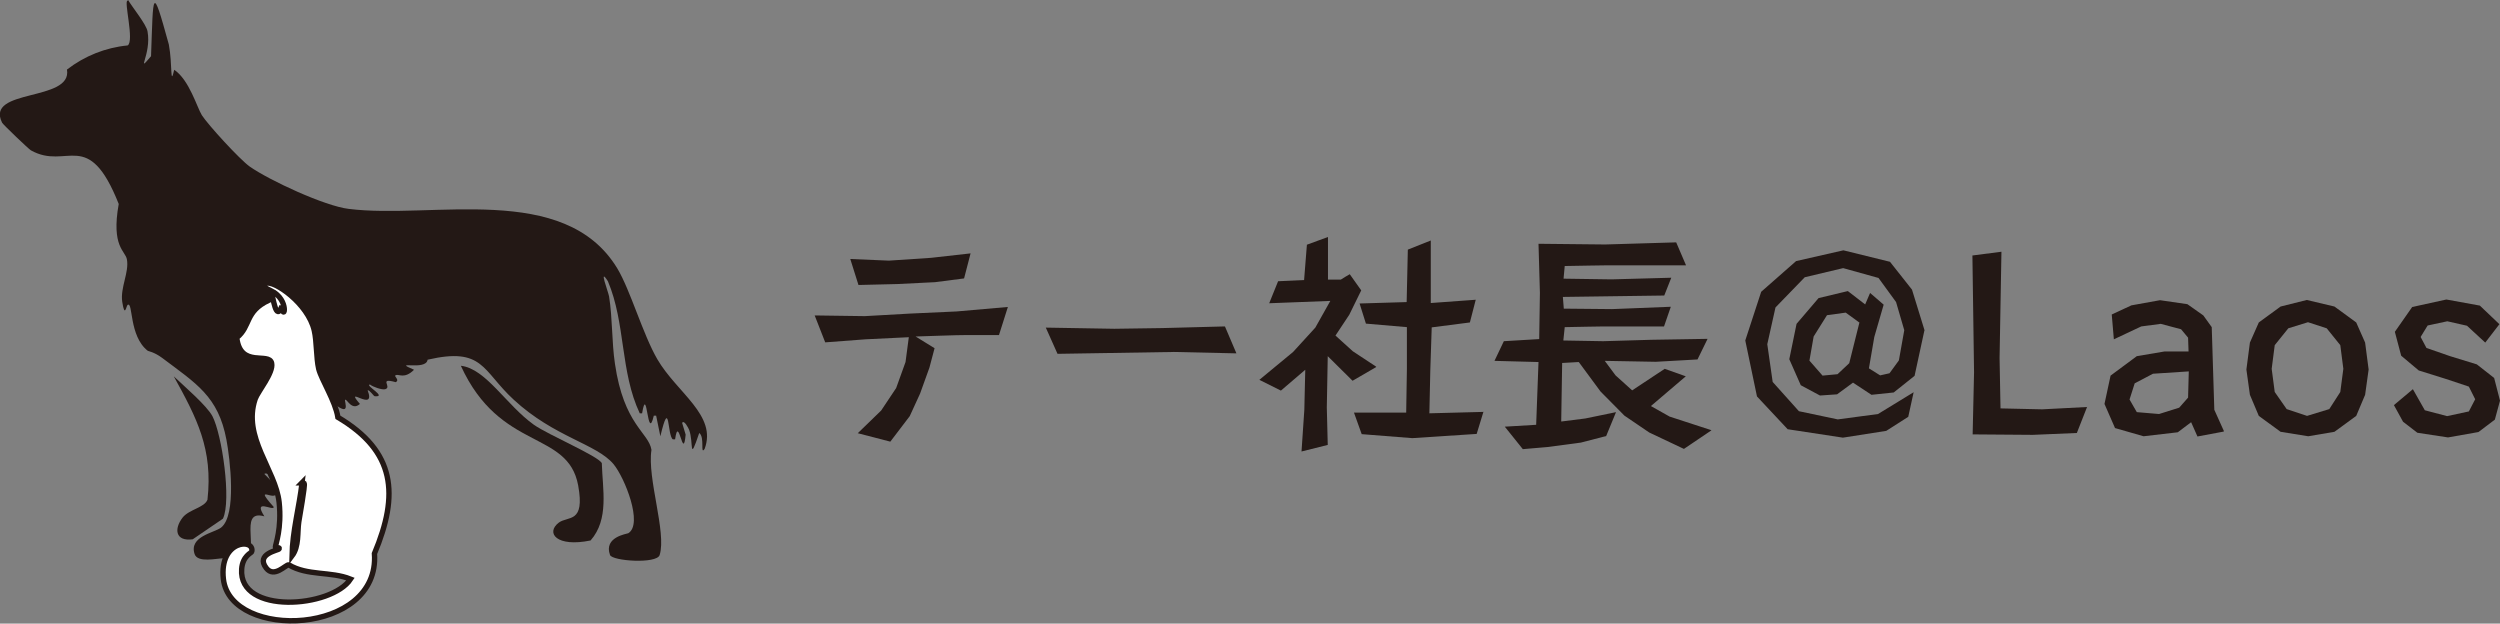 <?xml version="1.0" encoding="UTF-8"?>
<svg xmlns="http://www.w3.org/2000/svg" version="1.1" viewBox="0 0 1067.6 266.3"><rect x="0" y="0" width="1067.6" height="266.3" fill="#808080" stroke="none"/>
  <defs>
    <style>
      .cls-1 {
        fill: #231815;
      }

      .cls-2 {
        fill: #fff;
      }

      .cls-3 {
        fill: #060203;
      }

      .cls-4 {
        fill: none;
        stroke: #231815;
        stroke-width: 2.3px;
      }
    </style>
  </defs>
  <!-- Generator: Adobe Illustrator 28.7.1, SVG Export Plug-In . SVG Version: 1.2.0 Build 142)  -->
  <g>
    <g id="a">
      <g id="b">
        <g>
          <path class="cls-1" d="M54.7,0c1.8,3.1,7.8,10.4,8.3,13.4,1.8,9.8-5.3,18.6,1.5,10.6,1-26.9.3-31.5,7.6-5,1.6,8.5.5,18.5,2.3,10.8,6.4,4.3,9.7,16,11.8,19.4,2.8,4.3,16.1,18.8,20.4,21.9,8.4,5.9,32.1,16.9,42.3,18.1,35.6,4.5,92.2-11.7,114.7,25.4,5.6,9.3,10.9,28.1,17.1,38.8,8.4,14.4,25.6,23.9,20.2,38.3-2,2.9.2-5-2.3-6.8-4.5,13.3-2.3,4.1-4.3-1.3-.3-.8-2.2-4.5-3-3l1.5,5c-1.1,12-3-9.1-4.5,2h-1c-2.4-1.8-1.2-18.5-5.3-1.3l-1.8-8.8h-1c-2.8,12-2.8-14.1-5-1h-1c-8.4-17.8-6-38.4-13.6-56.4-4.1-6.4.1,4.3.5,6.5,1.5,9.4,1.1,19.3,2.5,28.7,3.8,26.2,14.4,29.3,15.6,36.8-1.9,12.2,6.5,35.2,3.5,44.9-1.2,3.9-20.2,2.6-21.2,0-2.8-7.7,7.2-9,7.8-9.3,6.4-3.9-1.5-23.7-6.3-29.5-7.3-8.7-25.3-11.5-42.6-27.5-13.6-12.5-12.9-22.6-36.8-17.1-.6,5-15.8,0-5.8,4.3-4.1,4.1-6.5,1.7-7.8,2.3-1.1.5,1.9,1.9,0,3-7.6-2.1-1.4,2.1-4.5,3-1.3.4-5.3-1-6.5-2-2.5.2,7.7,5.5,2,5-.4,0-2.3-2.9-3-2.5,3.8,9.9-10.6-2.7-3.3,5.8-3.5,3.1-5.5-2.2-6.3-1.8-.7.4,4,10-9.1-2-3-.2,4.6,6.2,3,7.1-3.5-.9-7.2-2-9.1-5.5l-.5,4.5-10.1-5c3.6,13.8,0,7.3-1,7.1-3.1-.8,1.9,2.9,1.3,6.8-.8,2.2-4.6-4.1-5.5-2.5l2.5,9.1c-.6,2.5-2.5-4-5.3-4.8-4.9-1.4,6.5,5.4,3.3,13.9,4.9,8.7-2.9,1.5-4,3,1.1,1.1,3.5,3.4,4,4.5,5,11.2-10.7-2.4,0,9.6,0,2-9.1-4-4,4-11.8-3.4-.8,16.6-9.3,18.9-2.9.8-7.7-1-8.1-1-2.9,0-11.1,2.1-12.4-1.8-2.5-7.6,8.5-9.1,11.3-11.3,6.8-5.3,3.8-29.5,2.3-37.5-3.5-18.6-12.9-24-27.5-35-3.4-2.5-5.8-2.8-6.1-3-8.1-6.3-6.2-21.2-8.6-19.6-.6.4-1.2,5.8-2.3-1.3-.9-6.1,3-12.6,2-18.1-.6-3.7-6.8-5.3-3.5-23.7-13.1-33-22-14.2-37.5-22.9-.8-.4-12-11.1-12.3-11.8-7.4-14.8,30.1-8.8,27.7-22.7,7.5-5.8,16.5-9.4,25.9-10.3,3-1.7-1.8-19.4,0-19.1h0Z"/>
          <path class="cls-1" d="M196.8,156.2c10.7,1.2,19.4,16.8,31.2,25.2,6.1,4.3,27.6,13.4,29,16.4.3,11.2,3.2,23.9-4.8,33-14.5,3-19.3-3.2-13.6-7.6,4-3,11.3.5,8.3-15.9-4.4-23.8-33.3-14.3-50.1-51.1h0Z"/>
          <path class="cls-1" d="M74.3,160.8c4.1,3.9,14,12.4,16.4,16.9,4.1,7.8,8.2,36.1,4.5,43.8l-12.9,8.8c-7.4,1-8.1-4.4-4.3-9.3,2.8-3.5,9.3-4.2,10.6-7.6,2.4-21.6-4.5-34.8-14.4-52.7h0Z"/>
        </g>
      </g>
      <g>
        <g>
          <path class="cls-3" d="M113.7,121c3.2-1.4,17.8,8.4,20.5,20.1,1.1,4.7.8,11.6,1.9,16.4,1.1,4.5,7.1,13.7,8.2,20.7,24.6,14.6,26.2,32.9,15.6,58.2,2.5,35-61.5,37.2-64.5,10.9-1.9-16.8,13.5-17.5,12.1-11.7-.1.5-3.9,1.8-4.3,7.4-1.4,19.7,38.4,16.6,46.5,4.3-8.5-3.4-18.4-1.3-26.4-6.1-1.3-.1-6.2,5.8-9.6,1.4-4.7-6.1,5.2-7.6,5.5-8.2.4-1-1.6,0-1.6-.8,0-1,2.8-7.9,1.6-19.1-1.5-13.9-15.8-27.8-10.2-44.2,1.1-3.1,7.9-11.2,7-15.2-1-4.9-13.4,2.3-14.9-10.9,6.1-4.9,3.3-11.1,13.7-16,.5-1.5-3.1-6.4-1.4-7.2h0Z"/>
          <path class="cls-2" d="M128.9,206.2c.3,0,.7-.1,1,.2.5.8-2,14.2-2.3,16.4-.7,4.6.2,10.5-2.9,14.6.2-10.6,3.1-20.8,4.3-31.3h0Z"/>
          <path class="cls-2" d="M115.7,124.1c8.3,4.1,5.3,13.8,4.7,6.6-2.6,7.1-3.7-3.9-4.7-6.6Z"/>
        </g>
        <g>
          <path class="cls-2" d="M113.7,121c3.2-1.4,17.8,8.4,20.5,20.1,1.1,4.7.8,11.6,1.9,16.4,1.1,4.5,7.1,13.7,8.2,20.7,24.6,14.6,26.2,32.9,15.6,58.2,2.5,35-61.5,37.2-64.5,10.9-1.9-16.8,13.5-17.5,12.1-11.7-.1.5-3.9,1.8-4.3,7.4-1.4,19.7,38.4,16.6,46.5,4.3-8.5-3.4-18.4-1.3-26.4-6.1-1.3-.1-6.2,5.8-9.6,1.4-4.7-6.1,5.2-7.6,5.5-8.2.4-1-1.6,0-1.6-.8,0-1,2.8-7.9,1.6-19.1-1.5-13.9-15.8-27.8-10.2-44.2,1.1-3.1,7.9-11.2,7-15.2-1-4.9-13.4,2.3-14.9-10.9,6.1-4.9,3.3-11.1,13.7-16,.5-1.5-3.1-6.4-1.4-7.2h0Z"/>
          <path class="cls-2" d="M128.9,206.2c.3,0,.7-.1,1,.2.5.8-2,14.2-2.3,16.4-.7,4.6.2,10.5-2.9,14.6.2-10.6,3.1-20.8,4.3-31.3h0Z"/>
          <path class="cls-2" d="M115.7,124.1c8.3,4.1,5.3,13.8,4.7,6.6-2.6,7.1-3.7-3.9-4.7-6.6Z"/>
        </g>
        <g>
          <path class="cls-4" d="M113.7,121c3.2-1.4,17.8,8.4,20.5,20.1,1.1,4.7.8,11.6,1.9,16.4,1.1,4.5,7.1,13.7,8.2,20.7,24.6,14.6,26.2,32.9,15.6,58.2,2.5,35-61.5,37.2-64.5,10.9-1.9-16.8,13.5-17.5,12.1-11.7-.1.5-3.9,1.8-4.3,7.4-1.4,19.7,38.4,16.6,46.5,4.3-8.5-3.4-18.4-1.3-26.4-6.1-1.3-.1-6.2,5.8-9.6,1.4-4.7-6.1,5.2-7.6,5.5-8.2.4-1-1.6,0-1.6-.8,0-1,2.8-7.9,1.6-19.1-1.5-13.9-15.8-27.8-10.2-44.2,1.1-3.1,7.9-11.2,7-15.2-1-4.9-13.4,2.3-14.9-10.9,6.1-4.9,3.3-11.1,13.7-16,.5-1.5-3.1-6.4-1.4-7.2h0Z"/>
          <path class="cls-4" d="M128.9,206.2c.3,0,.7-.1,1,.2.5.8-2,14.2-2.3,16.4-.7,4.6.2,10.5-2.9,14.6.2-10.6,3.1-20.8,4.3-31.3h0Z"/>
          <path class="cls-4" d="M115.7,124.1c8.3,4.1,5.3,13.8,4.7,6.6-2.6,7.1-3.7-3.9-4.7-6.6Z"/>
        </g>
      </g>
      <g>
        <path class="cls-1" d="M430.4,131.1l-3.8,12h-15.1c0-.1-20.5.6-20.5.6l8.1,5-2.2,8.3-4,11.1-4.4,9.6-8.3,10.9-13.9-3.6,10-9.7,6.4-9.6,4-11.1,1.4-10.6-18.5.9-17.2,1.3-4.5-11.5,21.4.3,19.5-1.1,19.7-.9,21.7-1.9h0ZM414.5,108.1l-2.8,10.8-12.4,1.6-16.1.8-16.6.4-3.5-11.1,16.5.7,18-1.2,16.9-1.9h0Z"/>
        <path class="cls-1" d="M523.1,139.4l4.9,11.5-26.7-.6-49.7.8-5-11.2,29.3.5,20.5-.3,26.5-.7h0Z"/>
        <path class="cls-1" d="M587.6,156.8l-10,5.8-10.6-10.5-.4,21.9.4,16-11.2,2.8,1.2-17.8.4-17.1-10.4,8.9-9.2-4.6,14.4-11.9,9.5-10.4,6.4-11.4-26.1,1,3.8-9.4,11.1-.5,1.2-15.1,9-3.3v18.2h5.5c0-.1,3.8-2.3,3.8-2.3l4.9,6.9-5.1,10.4-5.9,8.9,7.4,6.7,10,6.6h0ZM633.5,175.8l-2.9,9.5-27.5,1.8-21.6-1.7-3.3-9.2h22.3c0,.1.3-18.6.3-18.6v-17.9c0,0-17.5-1.5-17.5-1.5l-2.7-8.6,20.1-.6.5-22.4,9.8-3.9v26.7l19.2-1.4-2.5,9.7-16.3,2.1-.6,18.3-.4,18.4,22.9-.6h0Z"/>
        <path class="cls-1" d="M730.8,183.8l-11.7,7.9-14.8-7-10.6-7.2-10.2-10.3-9.3-12.6-7.1.4-.4,25,10.3-1.3,13.1-2.7-4.2,10.2-10.8,2.8-14.3,1.9-10.5.9-7.7-9.6,13.4-.8,1-26.8-18.8-.5,4-8.4,15.1-.9.3-19.7-.6-21,28.5.3,30.3-.9,4.2,9.8h-30.5c0-.1-21.3.3-21.3.3l-.5,5.4,20.5.3,25.5-.7-3,7.6-43.3.6.4,5,20.6.2,25.1-1-2.9,8.4h-22.9c0-.1-19.5.3-19.5.3l-.6,5.7,17,.3,20.6-.6,24-.4-4.3,8.8-17.8,1-21.8-.4,4.6,6.2,7.1,6.4,13.9-9.2,9,3.2-14.9,12.7,8,4.5,17.8,5.8h0Z"/>
        <path class="cls-1" d="M821.8,141.1l-4.2,19.4-8.9,7.1-9.5,1-7.9-5.2-6.8,5-7.3.5-8.2-4.4-4.9-11.1,3.1-15.1,9.4-11,12.5-3,7.4,5.7,2.1-4.9,5.8,5-4,13.8-2.3,13.4,4.8,3,4-.9,4-5.5,2.3-12.9-3.5-12-7.5-10.3-15.1-4.2-16.4,3.9-12.5,12.9-3.5,15.7,2.3,16.1,11.2,12.5,16.6,3.5,17.2-2.3,15.2-9.3-2.3,10.5-9.4,6-18.5,2.9-23.6-3.6-13.1-14-5-23.9,6.8-20.8,14.9-13.1,20.2-4.6,19.9,4.9,9.4,11.9,5.4,17.5h0ZM794.1,137.8l-5.9-4.3-8,1.1-5.7,9.1-1.8,10.3,5.6,6.4,6.4-.6,5-4.7,4.3-17.2h0Z"/>
        <path class="cls-1" d="M891.3,173.7l-4.4,11.2-18.8.8-25.7-.2.6-26.5-.7-49.9,12.4-1.6-.8,45.4.4,21.5,17.8.4,19.2-1h0Z"/>
        <path class="cls-1" d="M949.6,184.3l-11.2,2.1-2.7-6.1-5.7,4.3-14.6,1.7-12.2-3.5-4.5-10.3,2.6-12.1,11.2-8.3,11.8-2h10.3c0-.1-.2-5.9-.2-5.9l-3-3.6-8.7-2.3-8.3,1.1-11.7,5.5-.9-10.6,8.4-3.9,12.2-2.2,11.7,1.7,6.8,4.8,3.6,5,1.1,35.3,4.1,9.1h0ZM934.7,158.6l-15.3,1-7.8,4.1-2.2,6.9,3.1,5.4,9.5.8,8.6-2.7,3.8-4.3.3-11.2h0Z"/>
        <path class="cls-1" d="M1011.5,157.8l-1.5,10.8-3.8,9-9.3,6.8-11.2,1.9-11.8-1.9-9.3-6.8-3.8-9-1.5-10.8,1.5-11.5,3.8-8.6,9.3-6.8,11.2-2.8,11.8,2.8,9.3,6.8,3.8,8.6,1.5,11.5ZM1000.7,157.5l-1.3-10.1-5.8-7.2-8-2.6-8.4,2.6-5.8,7.2-1.3,10.1,1.3,9.9,5.1,7.3,8.7,2.9,9.5-2.9,4.7-7.3,1.3-9.9h0Z"/>
        <path class="cls-1" d="M1067.3,138.5l-6,7.8-7.8-7.2-8.4-1.9-8.4,1.8-3,4.9,2.5,4.7,10.1,3.5,11.4,3.5,7.4,5.8,2.5,9.7-2.2,8.1-7,5.3-13,2.3-13.1-2-6.1-4.7-3.9-7.1,8.1-6.8,5.1,9,9.5,2.5,9.3-2,2.7-5.2-2.7-5.4-10.2-3.4-11.2-3.5-7.5-6.3-2.7-10.2,7.4-10.6,14.6-3.2,14.3,2.6,8.4,8h0Z"/>
      </g>
    </g>
  </g>
</svg>